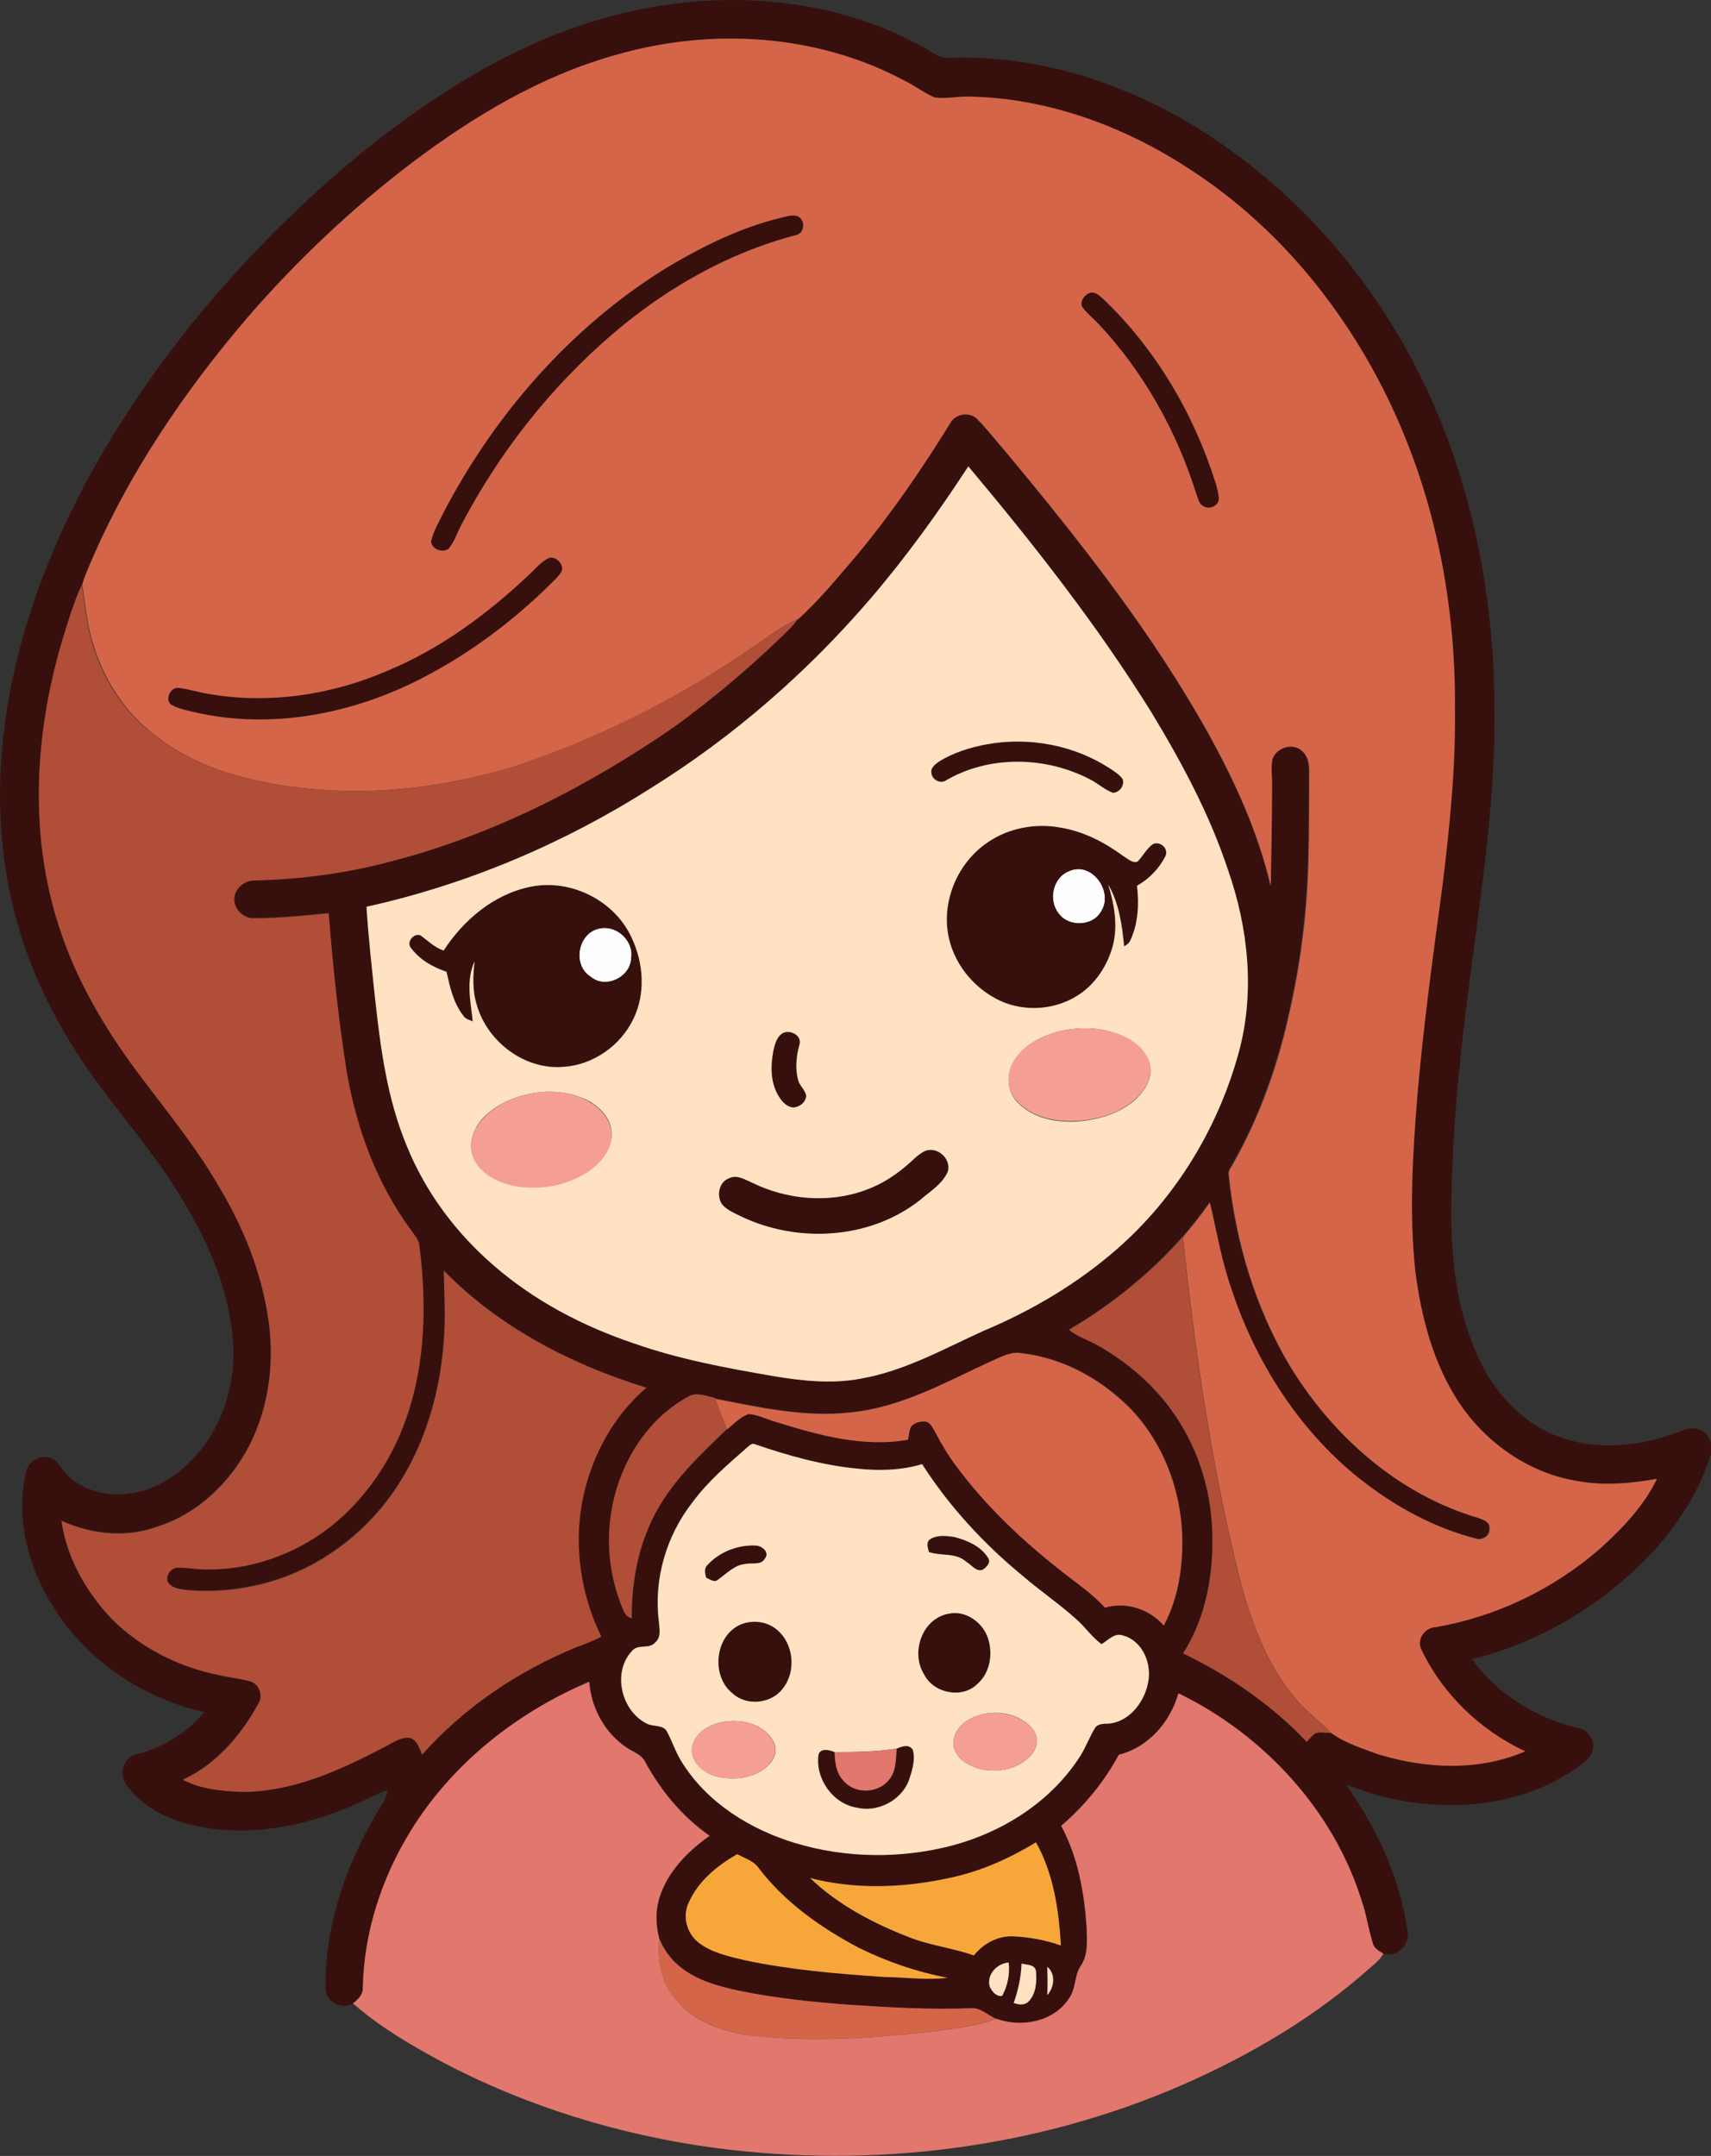 <?xml version="1.0" encoding="iso-8859-1"?>
<!-- Generator: Adobe Illustrator 19.2.0, SVG Export Plug-In . SVG Version: 6.00 Build 0)  -->
<svg version="1.1" id="Layer_1" xmlns="http://www.w3.org/2000/svg" xmlns:xlink="http://www.w3.org/1999/xlink" x="0px" y="0px"
	 viewBox="0 0 652.2 821.5" enable-background="new 0 0 652.2 821.5" xml:space="preserve">
<rect x="0" y="0" width="652.2" height="821.5" fill="#333333" stroke="none"/>
<path fill="#FEFEFE" d="M407.6,331.9c8.6-3.8,16.8,7.7,12.3,15.1c-3.1,6-12.6,6.4-16.4,1C399.4,342.8,401.4,334.2,407.6,331.9z"/>
<path fill="#FEFEFE" d="M228.5,353.8c6.5-1.5,13.2,4.7,12.1,11.3c-0.2,7.2-9.8,11.9-15.4,7.1C218,367.9,220.2,355.4,228.5,353.8z"/>
<g>
	<g>
		<path fill="#37100E" d="M229.9,7c40-11.4,85-9.6,121.9,10.9c3.4,1.5,6.3,4.8,10.4,4.1c34.8-1.1,69.2,10.4,98.2,29.3
			c31.6,20.5,57.7,49.3,75.9,82.2c22.4,40.4,32.8,86.9,33.3,132.9c1,42-6.8,83.5-11.6,125.1c-2.9,24.2-4.8,48.5-4.8,72.9
			c0.2,19.7,3.1,39.9,12.6,57.4c6.3,11.5,16.2,21.3,28.6,25.7c14.8,5.5,31.3,3.5,45.8-2c2.8-1.2,6.3-2,9,0c3.3,2.1,3.9,6.6,2.5,10
			c-7.9,23.9-26,43.1-46.5,57c-13.4,9-28.4,15.9-44.1,19.7c9.5,13.4,24.4,22.3,40.3,26.2c3.3,0.5,6,3.5,5.9,6.9
			c0.1,3.7-3.3,6.1-5.9,8.1c-20.1,14.3-46.5,17.1-70.2,12.1c-6.2-1.1-12.1-3.5-18.1-5.4c11.7,16.4,20.4,35.3,23.4,55.3
			c1.3,5.2-3.8,10.8-9.2,9c-1.6-1-3.5-2-4-4c-1.7-5.3-2.3-10.8-4.2-16c-10.8-34.7-37.4-63.4-69.9-79.2c-3.2,11-11.4,20.6-22.7,23.4
			c-5.6,10.3-13.1,19.5-22,27.1c6.4,11.9,8.8,25.4,9.7,38.7c0,4.9,0.7,10.4-2.2,14.6c-2.6,3.8-1.8,8.8-4.6,12.6
			c-5.8,8.8-18.1,11.1-27.6,7.6c-3.1-1.3-5.8-4.3-9.5-4c-15.4,0.6-30.7-0.2-46-1.3c-14.1-1-28.2-2.5-42.1-5.3
			c-8.3-1.7-17-4-23.5-9.8c-3.3-2.7-5.6-6.4-7.3-10.2c-1.6-6-1.4-12.5,1-18.2c3.6-8.8,10.6-15.6,18.2-21c-10.3-7.1-18.5-17-24.5-28
			c-1.2-2.8-4.3-3.7-6.7-5.3c-8.6-5.5-14-15.3-14.7-25.4c-27.6,11.8-52.3,31.2-68.1,56.9c-11.1,17.9-17.8,38.7-18.4,59.8
			c0.2,2.6-1.9,4.4-3.7,5.9c-4.3,2.9-10.8-0.9-10.4-6c-0.3-25,8.7-49.4,21.9-70.4c0.9-1.5,1.5-3.1,1.8-4.8c-2.6,0.8-5.1,2-7.5,3.2
			c-19.3,9.4-41.4,14.7-62.8,11c-11-1.9-22.4-6.6-29.1-15.9c-3.3-4.1-1.5-11.1,3.9-12c9.9-2.5,19-8.2,25.6-16
			c-19-4.3-36.6-14.4-49.4-29.1c-14.6-16.6-23.4-39.6-18.8-61.7c0.6-4,4.6-7.1,8.7-6.3c3.9,0.8,5.1,5,7.8,7.3
			c4.9,4.4,11.6,6.8,18.2,6.8c10.5,0.2,20.6-4.8,27.8-12.2c12.6-12.2,18.2-30.5,16.5-47.7c-1.9-20-10.4-38.7-21.1-55.5
			c-8.8-14.2-19.7-26.9-29.6-40.3C25,396.3,14.5,377.1,8,356.4c-12.5-39.4-9.4-82.3,3-121.2c13.2-42.2,36.7-80.5,64.4-114.7
			c18.8-22.7,39.8-43.7,62.6-62.4C165.3,36.1,195.8,16.7,229.9,7z M235.2,20.8c-28.8,8-54.7,23.6-78.4,41.4
			c-22.7,17.3-43.6,37.1-62.3,58.6C70,149.2,48.7,180.7,34,215.3c-1,2.5-2.2,4.9-2.8,7.6c-3.2,6.7-5.2,13.9-7.4,20.9
			c-10.5,35.2-12.9,73.9-1.3,109.1c6.2,19.4,16.5,37.3,28.5,53.6c11.2,15.3,23.5,29.8,32.9,46.2c8.9,14.9,15.5,31.4,18.2,48.6
			c2.6,16.5,0.7,34-6.9,49c-7.4,14.4-20,26.6-35.7,31.4c-11.8,4.2-24.8,2.7-36.1-2.4c2.1,14.2,9.4,27.3,19.4,37.6
			c11.1,10.9,25.5,18.2,40.7,21.2c3.8,0.9,7.8,1.3,11.6,2.3c3.6,0.7,5.3,5.4,3.5,8.4C91.9,661,82.4,672.1,69.6,678
			c6.9,3.6,14.9,4.3,22.6,4.6c18.9,0,36.5-7.9,52.9-16.4c3.6-1.7,7-4.7,11.2-4.2c2.7,1.1,3.5,4,4.5,6.4c16-18,36.4-31.8,58.7-40.9
			c3.3-1.2,6.6-2.4,9.6-4.1c-7.6-15.6-10.5-33.5-7.4-50.6c3.1-16.8,11.4-33,24.6-44.2c-28.6-8.8-56.1-23-77.2-44.6
			c0.1,7.8,0.7,15.6,0.2,23.4c-0.9,19.3-5.8,38.7-15.8,55.3c-10,17-25.8,30.6-44.2,37.7c-11.8,4.4-24.5,6.3-37,5.4
			c-3-0.3-6.7-0.4-8.5-3.3c-0.7-2.4,1-4.7,3.3-5.3c3.4-0.1,6.8,0.5,10.1,0.6c17.6,0.7,35.3-5.5,49-16.5
			c13.1-10.5,22.8-24.8,28.4-40.6c7.6-21.4,8-44.6,5.1-66.8c-0.4-2-1.9-3.5-3-5.2c-13.1-17.7-20.9-38.8-24.6-60.4
			c-3.2-20.1-5.3-40.3-6.9-60.5c-9.4,1-18.7,1.9-28.2,1.9c-4.1,0.3-7.9-3.3-7.8-7.4c0.2-3.9,3.9-7.1,7.8-7
			c17.7-0.4,35.4-2.8,52.5-7.4c38.8-10.1,74.9-28.7,107.8-51.4c13.8-10,26.9-20.9,39.2-32.8c2.6-2.5,5.4-5,7.5-8
			c8.3-7.5,15.5-16.3,22.7-24.8c13-15.7,24.6-32.5,35.2-49.8c2-3.8,7.8-4.7,10.6-1.3c3.8,3.9,7.1,8.2,10.7,12.3
			c28.2,33.9,55.8,68.9,77.3,107.5c10.1,18.2,18.9,37.4,23.6,57.8c0.2-12.7,0.5-25.4,0.5-38.1c0.1-3.3-0.6-6.7,0.1-10
			c1.3-4.7,8-6.7,11.5-3.2c2.3,2.1,2.6,5.3,2.6,8.2c-0.1,10.7,0,21.3-0.3,32c-0.4,19.5-2.7,39-7,58.1c-4.4,20.7-11.5,40.9-22,59.3
			c-0.5,1.2-1.5,2.3-1.4,3.6c2.6,25.7,10.2,51.1,23.5,73.3c16.3,26.6,41.3,48.7,71.6,57.6c1.8,0.7,4.6,1.5,4.3,4
			c0.3,2.9-2.9,4.9-5.5,3.8c-14-3.7-27.2-10.4-38.9-18.9c-25.7-18.5-44-46.1-53.9-75.9c-3.8-10.8-5.7-22.1-8.3-33.2
			c-3.2,4.6-6.6,9-10.3,13.2c-12.4,14.1-27.2,25.9-43.3,35.4c3.3,2.8,7.6,4,11.3,6.2c10.5,6,19.9,14,27.2,23.6
			c10.1,13.5,15.7,30.2,16.2,47c0.6,16.1-2.3,32.9-11.1,46.6c17.5,8.4,33.8,19.6,47.1,33.7c1-1.1,2-2.3,3.2-3.2
			c1.9-0.7,4-0.2,6.1-0.2c5.3,3.8,11.6,5.8,17.7,8c18.1,5.6,38.5,6.6,56.2-1.1c-17.3-7.9-31.7-22-39.8-39.2
			c-1.4-3.8,1.8-7.9,5.7-8.1c23.1-4,45-14.5,62.6-29.9c8.5-7.7,16.7-16.2,21.7-26.6c-10,1.9-20.4,2.7-30.5,0.8
			c-19.6-3.2-36.9-16.1-46.9-33c-8.6-14.2-12.7-30.6-14.7-46.9c-2.5-22.3-1-44.8,0.8-67.1c2.3-26.8,6-53.5,9.6-80.2
			c2.8-22.2,5-44.5,4.7-66.8c0.5-43.5-8.8-87.5-29.4-126c-16.4-30.7-39.5-58.2-68.5-77.7C431,49,400.5,37.3,369.1,36.8
			c-4.3-0.1-8.6,0.9-12.9,0.3c-4.1-1.7-7.5-4.5-11.5-6.4C311.5,12.9,271.2,10.5,235.2,20.8z M331.9,228
			c-24.1,28.1-52.3,52.7-83.8,72.3c-33.2,21-70,36.7-108.4,45.2c0.7,11.5,2,22.9,3.2,34.3c2.1,19.2,4.5,38.7,12.1,56.7
			c7.1,17.7,18.8,33.3,33.2,45.7c15.6,13.4,34.1,23.2,53.5,29.7c17.3,6.1,35.4,9.3,53.4,12.5c10.9,1.8,22.1,3,33.1,0.9
			c16.6-2.9,31.5-11.3,46.7-18.2c18.4-7.7,35.8-18,50.8-31.1c22.6-19.8,38.9-46.5,46.6-75.4c6.1-22.7,3.5-47.1-4.2-69.1
			c-7-21.2-17.7-40.9-29.1-59.9c-20.6-33.2-44.8-64-69.9-93.9C357.7,195.2,345.5,212.2,331.9,228z M377.5,518.8
			c-17.1,7.9-34.1,17.5-53.2,19.2c-17.4,2-34.7-1.9-51.7-5.2l-0.1-0.2c-3.4-0.6-7.2-2.4-10.4-0.3c-15.5,8.5-25.6,25-28.7,42.1
			c-2.6,13-1,26.6,4.1,38.7c0.6,1.5,1.5,3.2,3.4,3.5c-0.1-13.4,2.3-27,8.5-39c6.6-13,17.4-23.1,27.8-33.1c2.6-2.1,5-4.6,8.2-5.9
			c3.7,0.3,7.1,2.1,10.7,3.1c16.1,5,33.1,9.6,50.1,6.7c0.3-1.7,0.3-3.5,1.2-5c1.3-1.7,3.7-2.1,5.7-1.9c1.7,0.5,2.4,2.4,3.3,3.7
			c2.4,4.5,4.9,8.9,8,13c11,14.9,24.4,27.8,38.9,39.2c6.1,4.9,12.7,9.3,18,15c8.1-2.4,17,0.5,22.4,6.8c5.8-10.6,7.5-23,7-35
			c-0.9-19.6-9.3-39.3-24.4-52c-10.6-9.2-23.9-15.5-38-16.9C384.3,515.3,380.9,517.4,377.5,518.8z M284.6,551.7
			c-7.3,6.4-14.8,12.8-20.7,20.6c-9.9,12.6-14.8,29.1-12.9,45c0.2,2.9,1.1,6.5-1.5,8.6c-2.3,2.5-6.5,0.4-8.7,3.1
			c-7.7,8.2-4,23.1,5.9,27.8c2.5,1.1,6.3,0.3,7.6,3.2c2.1,4,3.4,8.4,6,12.1c9.7,15.1,25.9,25,42.8,30.1c19.3,5.8,40.3,6,59.8,0.9
			c19.1-5.1,36.9-16.3,48-32.9c2.6-3.7,4-7.9,6.3-11.7c0.7-1.4,2.4-1.7,3.8-1.8c8.6,0.3,15-7.7,16.5-15.5c1.7-7.2-1.9-16.1-9.5-18.1
			c-3.2-1.2-5.8,1.8-8.2,3.3c-3.6-2.6-6.1-6.4-9.5-9.4c-6.5-5.9-13.8-10.8-20.4-16.5c-14.8-12.3-28-26.5-38.5-42.7
			c-8,2.4-16.5,2.5-24.8,1.7c-13.3-1.3-26.1-4.9-38.7-9.2C286.7,549.6,285.6,551,284.6,551.7z M363.1,715.3
			c-17.8,4.1-36.6,4.9-54.3,0.3c10.6,10.3,24,17.2,37.6,22.5c8,3.3,16.7,4.1,24.8,7c3.6-4.5,9.1-7.5,14.9-7.3
			c6.2,0.3,12.4,1.4,18.3,3.5c-0.8-13.5-2.8-27.4-9.5-39.3C385,707.9,374.4,712.7,363.1,715.3z M262.6,724.8
			c-2.6,5.2-0.8,11.9,3.7,15.4c5,3.9,11.4,5.3,17.5,6.7c17.5,3.7,35.4,5.2,53.3,6.4c8,0.1,16.1,1.3,24.1,0.3
			c-11.7-2.2-23.1-6.2-33.8-11.4c-14.6-7.7-28.5-17.5-38.5-30.8c-2-2.5-5.2-3.4-7.9-4.9C273.5,710.8,266.2,716.7,262.6,724.8z
			 M377.3,757.1c0.9,1.7,2.4,3.8,4.6,3.4c2.2-3.8,3-8.4,2.5-12.7C380,748.1,375.9,752.5,377.3,757.1z M389.4,748.2
			c-0.2,5.1-1.3,10.1-2.9,15c1.9,0.7,4.3,0.9,5.8-0.7c2.7-3,3-7.5,2.7-11.3C394.6,748.5,391.3,748.7,389.4,748.2z M399.2,749.4
			c0.1,3.6,0.1,7.2,0,10.8C401.9,757.2,402.5,752.1,399.2,749.4z"/>
	</g>
	<path fill="#37100E" d="M297.5,83c2.1-0.4,4.4-1.3,6.6-0.6c3,1.3,2.7,6.5-0.7,7.2c-25.8,6.6-49.5,20.2-69.7,37.5
		c-23.8,20.3-43.4,45.3-57.9,73c-1.7,3-2.6,6.5-4.9,9.1c-2.4,1.5-6.1,0.1-6.6-2.8c0.8-4,3-7.4,4.7-11c19.7-37.6,48.7-70.7,84.8-93.2
		C267.5,94,282,86.8,297.5,83z"/>
	<path fill="#37100E" d="M415.4,111.6c1.8-0.6,3.4,0.8,4.7,1.9c20.3,19.2,34.9,44.1,43.3,70.6c0.6,2,1.2,4.1,1.2,6.2
		c-0.3,2.7-3.9,4-6,2.5c-1.6-0.8-1.9-2.8-2.5-4.3c-7.4-24-19.9-46.5-37.2-64.9c-2.1-2.3-4.6-4.2-6.4-6.7
		C411.6,114.8,413.3,112.3,415.4,111.6z"/>
	<path fill="#37100E" d="M208.6,212.9c2.4-1.4,5.3,0.9,5.7,3.4c0.1,1.7-1.2,2.9-2.2,4c-13.9,14.1-29.7,26.4-47.1,35.9
		c-26.8,14.9-58.7,21.9-89,15.6c-3.5-0.8-7.2-1.3-10.4-3.1c-3.1-1.7-0.8-7,2.5-6.6c4,0.5,8,1.8,12,2.4c23.2,3.9,47.3,0.1,68.7-9.4
		c19.6-8.4,36.9-21.2,52.4-35.7C203.6,217.2,205.7,214.6,208.6,212.9z"/>
	<path fill="#37100E" d="M376.2,283.6c16-2.9,33.1,0.3,46.9,9c1.8,1.1,3.6,2.3,5,4.1c0.9,2.5-1.1,5.3-3.7,5.3
		c-3.2-1.1-5.7-3.6-8.7-5.1c-16.8-8.8-38.2-9.3-54.8,0.3c-2.3,1.6-5.6-0.2-5.7-2.9c-0.4-1.9,1.5-3.2,2.9-4.2
		C363.5,286.7,369.9,284.8,376.2,283.6z"/>
	<g>
		<path fill="#37100E" d="M376.6,320.9c8-5.4,18.1-7.3,27.5-5.5c8.9,1.4,17,5.6,24.2,10.9c1.6,0.9,3.3,2.8,5.4,2.1
			c2.1-2.1,3.4-4.9,5.9-6.7c2.8-1.2,6.1,1.7,4.7,4.7c-2.4,4.7-6.2,8.6-10.8,11.2c0.8,6.9,0.5,14.3-2.5,20.7
			c-0.4,1.1-1.4,1.8-2.4,2.4c-0.8-8.1-1.9-16.4-6.1-23.6c2.5,8,4,16.9,1.3,25c-2.3,7.1-6.9,13.7-13.4,17.6c-8,4.9-18.3,5.8-27,2.6
			c-10.6-4.1-19.1-13.6-21.6-24.7C358.6,343.7,364.9,328.6,376.6,320.9z M407.6,331.9c-6.2,2.3-8.2,11-4.1,16.1
			c3.8,5.4,13.3,5.1,16.4-1C424.4,339.6,416.2,328.1,407.6,331.9z"/>
	</g>
	<g>
		<path fill="#37100E" d="M202.2,337.9c15.4-3.2,32.2,5.4,38.8,19.6c4.4,9.4,5.2,21,0.6,30.5c-4.8,10.2-15.2,17.6-26.5,18.4
			c-14.9,1.4-29.3-9.6-33.3-23.7c-1.7-5.3-1.4-11-0.8-16.5c-3.3,7.2-1.4,15.3-0.7,22.9c-1.3-0.6-2.8-0.9-3.6-2.2
			c-3.8-4.8-5.2-10.8-6.4-16.7c-5.3-1.8-10.4-4.6-13.7-9.3c-1.7-2.3,1.8-6.1,4.2-4.3c2.6,2,5.2,4.3,8.4,5.5
			C176.7,350.5,188.3,340.7,202.2,337.9z M228.5,353.8c-8.3,1.6-10.5,14-3.3,18.4c5.6,4.8,15.2,0.1,15.4-7.1
			C241.7,358.5,235,352.3,228.5,353.8z"/>
	</g>
	<path fill="#37100E" d="M298.5,393.6c2.9-1.3,7.4,1.1,6.2,4.6c-1.3,4.3-1.7,8.9-0.5,13.3c0.6,2.2,2.6,3.7,3.1,5.9
		c0.1,2.6-2.6,4.5-5,4.6c-3-0.4-4.9-3.1-6.2-5.6c-2.5-5-2.3-10.8-1.3-16.1C295.4,397.7,296.1,394.9,298.5,393.6z"/>
	<path fill="#37100E" d="M352.5,438.6c4.7-2,10.2,2.8,8.7,7.8c-2,4.7-6.6,7.5-10.4,10.7c-19.1,15.2-46.9,16.8-68.6,6.3
		c-2.4-1.2-5-2.3-6.9-4.3c-2.4-3.1-1.5-8.6,2.4-10.1c3.1-1.6,6.2,0.5,9,1.7c13.3,6.5,29.3,7.9,43.3,2.7c6.4-2.3,12.2-6.2,17.2-10.8
		C348.9,441.1,350.5,439.6,352.5,438.6z"/>
	<path fill="#37100E" d="M354.4,586.6c2.8-1.9,6.5-1.5,9.7-0.9c4.8,1.4,10,3.6,12.7,8c1.1,1.8-0.7,3.5-2.1,4.4c-2.5,1-4.3-1.9-6.3-3
		c-3.9-3.5-9.6-2.1-14.2-3.7C353.7,589.9,352.8,588,354.4,586.6z"/>
	<path fill="#37100E" d="M269.8,596.2c4.5-4.9,11.5-7.5,18.2-7.2c2.3,0,5.5,2.5,3.6,4.9c-1.4,2.7-4.9,1.6-7.3,2.1
		c-4.3,0.2-7.3,3.6-10.6,6c-1.4,1.2-3.1-0.3-4.5-0.7C268.7,599.5,268.3,597.5,269.8,596.2z"/>
	<path fill="#37100E" d="M361.5,614.9c6.2-1.4,12.5,2.8,14.8,8.5c2.4,6.1,1.3,13.9-3.8,18.3c-5.8,5.7-16.5,3.5-20.2-3.6
		C347,629.8,351.4,616.9,361.5,614.9z"/>
	<path fill="#37100E" d="M283.4,618.6c4.4-1.4,9.4-0.5,12.9,2.5c6.3,5.4,7.3,15.9,2,22.4c-4.4,5.8-13.8,6.7-19.1,1.7
		C270.7,638.4,272.7,622.2,283.4,618.6z"/>
	<path fill="#37100E" d="M341.8,666.3c1.9-0.9,4.9-1.9,6.2,0.4c1,4-0.4,8.2-1.7,11.9c-3.1,7.4-11.9,11.9-19.7,10
		c-9.2-1.5-15.9-11.1-14.6-20.2c0.8-2.7,4.2-1.7,6.1-1c0.2,3.8,0.5,7.8,3.2,10.7c4.1,5.2,12.8,5.2,17.1,0.4
		C341.7,675.4,341.5,670.5,341.8,666.3z"/>
</g>
<g>
	<g>
		<path fill="#D46549" d="M235.2,20.8c36-10.3,76.2-7.9,109.5,9.9c4,1.9,7.4,4.7,11.5,6.4c4.3,0.7,8.6-0.4,12.9-0.3
			c31.4,0.5,61.8,12.2,87.6,29.8c29,19.5,52.2,47,68.5,77.7c20.5,38.5,29.8,82.5,29.4,126c0.3,22.4-2,44.6-4.7,66.8
			c-3.6,26.7-7.3,53.4-9.6,80.2c-1.8,22.3-3.2,44.8-0.8,67.1c2.1,16.3,6.2,32.7,14.7,46.9c10,16.9,27.3,29.8,46.9,33
			c10.1,1.9,20.4,1,30.5-0.8c-5,10.4-13.2,18.9-21.7,26.6c-17.7,15.4-39.5,25.9-62.6,29.9c-3.9,0.1-7.2,4.2-5.7,8.1
			c8.1,17.2,22.5,31.2,39.8,39.2c-17.6,7.7-38.1,6.7-56.2,1.1c-6-2.2-12.4-4.2-17.7-8c-4.6-4.8-10.2-8.7-14.3-14
			c-11.6-14.1-17.5-31.8-21.7-49.3c-10.1-41.3-16.1-83.5-20.6-125.7c3.6-4.2,7-8.6,10.3-13.2c2.6,11.1,4.5,22.4,8.3,33.2
			c9.9,29.8,28.2,57.5,53.9,75.9c11.7,8.5,24.8,15.2,38.9,18.9c2.6,1,5.8-0.9,5.5-3.8c0.3-2.5-2.5-3.3-4.3-4
			c-30.3-8.9-55.3-31-71.6-57.6c-13.3-22.2-20.9-47.6-23.5-73.3c-0.2-1.4,0.8-2.5,1.4-3.6c10.5-18.4,17.6-38.6,22-59.3
			c4.3-19.1,6.6-38.6,7-58.1c0.3-10.7,0.2-21.3,0.3-32c0.1-2.9-0.3-6.1-2.6-8.2c-3.5-3.5-10.2-1.5-11.5,3.2c-0.6,3.3,0,6.6-0.1,10
			c0,12.7-0.3,25.4-0.5,38.1c-4.8-20.4-13.5-39.5-23.6-57.8c-21.5-38.7-49.1-73.6-77.3-107.5c-3.6-4.1-6.9-8.4-10.7-12.3
			c-2.8-3.3-8.7-2.5-10.6,1.3c-10.7,17.3-22.2,34.1-35.2,49.8c-7.3,8.5-14.4,17.3-22.7,24.8c-5.4,2-9.9,5.6-14.6,8.8
			c-28.9,20.4-60.8,36.6-94.4,47.6c-25.2,7.5-51.7,10.9-77.9,8.2c-21.6-2.2-44-7.8-60.8-22.4c-12.8-10.6-20.8-26.4-23.4-42.7
			c-0.6-4.2-1.3-8.4-1.8-12.6c0.6-2.6,1.8-5.1,2.8-7.6c14.7-34.6,36-66,60.4-94.5c18.7-21.6,39.6-41.3,62.3-58.6
			C180.5,44.3,206.5,28.7,235.2,20.8z M297.5,83c-15.5,3.8-30,11-43.7,19.2c-36.2,22.4-65.2,55.6-84.8,93.2c-1.7,3.6-3.9,7.1-4.7,11
			c0.4,2.9,4.1,4.3,6.6,2.8c2.3-2.6,3.3-6.1,4.9-9.1c14.5-27.7,34.2-52.7,57.9-73c20.2-17.2,43.9-30.8,69.7-37.5
			c3.4-0.7,3.7-5.8,0.7-7.2C301.9,81.6,299.6,82.6,297.5,83z M415.4,111.6c-2.1,0.7-3.8,3.2-2.9,5.3c1.8,2.6,4.3,4.4,6.4,6.7
			c17.2,18.4,29.7,40.9,37.2,64.9c0.6,1.5,0.9,3.5,2.5,4.3c2.1,1.5,5.7,0.2,6-2.5c0-2.1-0.7-4.2-1.2-6.2
			c-8.4-26.6-23-51.4-43.3-70.6C418.7,112.4,417.2,111,415.4,111.6z M208.6,212.9c-2.9,1.7-4.9,4.3-7.4,6.5
			c-15.4,14.5-32.8,27.4-52.4,35.7c-21.4,9.5-45.5,13.3-68.7,9.4c-4-0.6-8-1.9-12-2.4c-3.3-0.4-5.6,4.9-2.5,6.6
			c3.2,1.7,6.9,2.2,10.4,3.1c30.3,6.4,62.2-0.7,89-15.6c17.4-9.5,33.2-21.8,47.1-35.9c1-1.1,2.3-2.4,2.2-4
			C213.9,213.8,211,211.5,208.6,212.9z"/>
	</g>
	<path fill="#D46549" d="M377.5,518.8c3.4-1.4,6.9-3.5,10.7-3.3c14.1,1.4,27.4,7.7,38,16.9c15.2,12.8,23.5,32.4,24.4,52
		c0.4,11.9-1.3,24.3-7,35c-5.5-6.3-14.4-9.2-22.4-6.8c-5.3-5.8-11.9-10.1-18-15c-14.5-11.5-27.9-24.3-38.9-39.2
		c-3.1-4.1-5.6-8.5-8-13c-0.9-1.4-1.6-3.2-3.3-3.7c-2-0.2-4.4,0.3-5.7,1.9c-0.8,1.5-0.8,3.3-1.2,5c-17,3-34-1.7-50.1-6.7
		c-3.6-1-6.9-2.8-10.7-3.1c-3.2,1.2-5.6,3.8-8.2,5.9c-1.5-3.9-3-7.8-4.5-11.7c17,3.3,34.3,7.2,51.7,5.2
		C343.4,536.3,360.4,526.7,377.5,518.8z"/>
	<path fill="#D46549" d="M257.6,761.9c-5.5-6.3-7.2-15.1-6.4-23.3c1.7,3.8,4,7.5,7.3,10.2c6.5,5.7,15.2,8,23.5,9.8
		c13.9,2.8,28,4.3,42.1,5.3c15.3,1,30.7,1.9,46,1.3c3.6-0.3,6.3,2.6,9.5,4c-8.1,3.1-16.9,3.8-25.5,5c-21.3,2.4-42.7,3.8-64.1,1.9
		C278.2,774.9,265.6,771.4,257.6,761.9z"/>
</g>
<g>
	<g>
		<path fill="#FFE2C1" d="M331.9,228c13.6-15.9,25.8-32.8,37.2-50.3c25.1,29.9,49.3,60.7,69.9,93.9c11.5,19,22.1,38.7,29.1,59.9
			c7.7,22,10.3,46.4,4.2,69.1c-7.8,28.9-24,55.7-46.6,75.4c-15,13.1-32.4,23.4-50.8,31.1c-15.2,6.9-30.1,15.3-46.7,18.2
			c-11,2.1-22.2,0.9-33.1-0.9c-18-3.1-36.1-6.4-53.4-12.5c-19.4-6.5-38-16.2-53.5-29.7c-14.4-12.4-26.1-28.1-33.2-45.7
			c-7.5-18-10-37.5-12.1-56.7c-1.2-11.4-2.5-22.9-3.2-34.3c38.5-8.5,75.2-24.1,108.4-45.2C279.6,280.7,307.8,256.1,331.9,228z
			 M376.2,283.6c-6.4,1.2-12.7,3.1-18.3,6.6c-1.3,1-3.2,2.2-2.9,4.2c0.1,2.7,3.5,4.5,5.7,2.9c16.5-9.6,38-9.1,54.8-0.3
			c3,1.5,5.5,3.9,8.7,5.1c2.6-0.1,4.6-2.9,3.7-5.3c-1.3-1.7-3.1-2.9-5-4.1C409.3,283.9,392.3,280.7,376.2,283.6z M376.6,320.9
			c-11.7,7.8-18,22.9-14.9,36.6c2.5,11.1,11,20.6,21.6,24.7c8.8,3.2,19,2.3,27-2.6c6.5-3.9,11.1-10.5,13.4-17.6
			c2.7-8.1,1.2-17-1.3-25c4.2,7.2,5.3,15.5,6.1,23.6c1-0.6,2-1.3,2.4-2.4c3-6.4,3.3-13.8,2.5-20.7c4.6-2.6,8.4-6.5,10.8-11.2
			c1.4-2.9-1.8-5.9-4.7-4.7c-2.5,1.7-3.8,4.6-5.9,6.7c-2.1,0.7-3.7-1.2-5.4-2.1c-7.2-5.3-15.3-9.5-24.2-10.9
			C394.7,313.6,384.5,315.5,376.6,320.9z M202.2,337.9c-13.9,2.8-25.5,12.6-33.1,24.3c-3.2-1.1-5.7-3.4-8.4-5.5
			c-2.4-1.8-5.9,1.9-4.2,4.3c3.3,4.6,8.4,7.5,13.7,9.3c1.3,5.8,2.6,11.9,6.4,16.7c0.7,1.3,2.3,1.6,3.6,2.2
			c-0.8-7.6-2.7-15.6,0.7-22.9c-0.6,5.5-0.9,11.1,0.8,16.5c4,14.2,18.4,25.1,33.3,23.7c11.3-0.8,21.7-8.2,26.5-18.4
			c4.6-9.5,3.8-21.1-0.6-30.5C234.5,343.2,217.6,334.7,202.2,337.9z M404.5,392.8c-6.7,1.6-13.4,4.8-17.4,10.6
			c-3.3,4.6-3.7,11.5,0.2,16c5.4,6.2,14,8.2,21.9,8c8.2-0.4,16.6-2.6,23-7.9c3.4-3,6.5-7.2,6.4-11.9c-0.3-4.9-3.9-9.1-8-11.4
			C422.7,391.5,413.2,391,404.5,392.8z M298.5,393.6c-2.4,1.3-3.1,4.2-3.7,6.7c-1,5.3-1.2,11.1,1.3,16.1c1.3,2.5,3.1,5.2,6.2,5.6
			c2.4-0.1,5-2,5-4.6c-0.5-2.2-2.5-3.7-3.1-5.9c-1.1-4.4-0.7-9,0.5-13.3C305.9,394.7,301.4,392.2,298.5,393.6z M202.4,416.7
			c-7.1,1.4-14,4.5-18.9,10c-3.5,4-5.2,10.1-2.7,15c2.7,5.5,8.6,8.5,14.3,9.8c9.6,2.1,20.1,0.4,28.5-4.8c4.8-3.3,9.6-8.3,9.5-14.5
			c0.2-5.2-3.6-9.5-7.8-12.2C218.5,416.1,210.1,415.2,202.4,416.7z M352.5,438.6c-2,1-3.6,2.5-5.2,4c-5,4.6-10.8,8.5-17.2,10.8
			c-14,5.2-30,3.8-43.3-2.7c-2.8-1.2-5.9-3.3-9-1.7c-3.9,1.5-4.8,7-2.4,10.1c1.8,2,4.5,3.1,6.9,4.3c21.7,10.5,49.5,8.9,68.6-6.3
			c3.7-3.2,8.4-6,10.4-10.7C362.7,441.5,357.2,436.6,352.5,438.6z"/>
	</g>
	<g>
		<path fill="#FFE2C1" d="M284.6,551.7c1-0.8,2-2.1,3.4-1.3c12.6,4.3,25.4,7.9,38.7,9.2c8.3,0.9,16.8,0.7,24.8-1.7
			c10.4,16.2,23.6,30.5,38.5,42.7c6.6,5.7,13.9,10.6,20.4,16.5c3.3,2.9,5.8,6.7,9.5,9.4c2.5-1.5,5-4.5,8.2-3.3
			c7.5,2,11.1,10.9,9.5,18.1c-1.5,7.8-8,15.8-16.5,15.5c-1.4,0.1-3.1,0.4-3.8,1.8c-2.3,3.8-3.7,8-6.3,11.7
			c-11.1,16.6-28.9,27.8-48,32.9c-19.5,5.1-40.5,4.9-59.8-0.9c-16.9-5.1-33.1-15-42.8-30.1c-2.6-3.8-3.9-8.1-6-12.1
			c-1.3-3-5.1-2.1-7.6-3.2c-9.9-4.7-13.6-19.6-5.9-27.8c2.2-2.8,6.4-0.6,8.7-3.1c2.7-2.1,1.7-5.7,1.5-8.6c-1.9-15.9,3-32.4,12.9-45
			C269.8,564.5,277.3,558.1,284.6,551.7z M354.4,586.6c-1.5,1.3-0.7,3.2-0.3,4.8c4.7,1.6,10.3,0.1,14.2,3.7c2,1.1,3.8,4,6.3,3
			c1.4-0.9,3.2-2.7,2.1-4.4c-2.7-4.5-7.9-6.7-12.7-8C360.9,585.2,357.2,584.7,354.4,586.6z M269.8,596.2c-1.5,1.3-1.1,3.3-0.6,5
			c1.4,0.5,3.1,2,4.5,0.7c3.3-2.3,6.3-5.7,10.6-6c2.5-0.5,5.9,0.6,7.3-2.1c1.9-2.4-1.3-4.9-3.6-4.9
			C281.4,588.6,274.4,591.2,269.8,596.2z M361.5,614.9c-10.1,1.9-14.5,14.9-9.2,23.2c3.6,7.1,14.4,9.3,20.2,3.6
			c5.1-4.4,6.2-12.2,3.8-18.3C374,617.7,367.7,613.5,361.5,614.9z M283.4,618.6c-10.8,3.5-12.8,19.8-4.2,26.6c5.3,5,14.8,4,19.1-1.7
			c5.3-6.5,4.3-17-2-22.4C292.9,618.1,287.8,617.2,283.4,618.6z M375.6,653c-5.2,0.9-10.8,4-12,9.5c-0.9,3.6,1.4,7.2,4.4,9.1
			c7.5,4.8,18.6,4,24.8-2.6c2.6-2.6,3.4-7.1,0.9-10.1C389.4,653.6,382,651.8,375.6,653z M276.5,656c-5.8,0.7-12.2,4.3-12.8,10.7
			c0,5.3,5,9.1,9.8,10.3c6.9,1.5,15.3,0.5,20.1-5.2c2.2-2.3,2.7-6.1,0.9-8.8C290.8,656.9,283,655.1,276.5,656z M341.8,666.3
			c-7.8,1.2-15.8,1.3-23.7,1.3c-1.9-0.8-5.3-1.7-6.1,1c-1.3,9.1,5.4,18.7,14.6,20.2c7.9,1.9,16.6-2.6,19.7-10
			c1.3-3.8,2.7-8,1.7-11.9C346.7,664.4,343.8,665.4,341.8,666.3z"/>
	</g>
	<path fill="#FFE2C1" d="M377.3,757.1c-1.4-4.6,2.7-9,7.2-9.3c0.5,4.3-0.4,8.9-2.5,12.7C379.7,760.9,378.2,758.8,377.3,757.1z"/>
	<path fill="#FFE2C1" d="M389.4,748.2c2,0.5,5.3,0.3,5.5,3c0.3,3.8,0.1,8.3-2.7,11.3c-1.5,1.7-3.9,1.4-5.8,0.7
		C388.1,758.4,389.2,753.3,389.4,748.2z"/>
	<path fill="#FFE2C1" d="M399.2,749.4c3.3,2.8,2.7,7.8,0,10.8C399.4,756.6,399.3,753,399.2,749.4z"/>
</g>
<g>
	<path fill="#B04E38" d="M23.8,243.7c2.2-7.1,4.3-14.2,7.4-20.9c0.5,4.2,1.2,8.4,1.8,12.6c2.5,16.3,10.5,32.1,23.4,42.7
		c16.8,14.5,39.2,20.2,60.8,22.4c26.2,2.7,52.8-0.6,77.9-8.2c33.6-11,65.5-27.3,94.4-47.6c4.7-3.1,9.3-6.8,14.6-8.8
		c-2.1,3-4.9,5.5-7.5,8c-12.3,11.8-25.4,22.7-39.2,32.8c-32.8,22.7-69,41.3-107.8,51.4c-17.1,4.6-34.8,7-52.5,7.4
		c-3.9-0.1-7.6,3-7.8,7c-0.1,4.1,3.7,7.7,7.8,7.4c9.4,0,18.8-1,28.2-1.9c1.6,20.2,3.7,40.5,6.9,60.5c3.7,21.6,11.5,42.7,24.6,60.4
		c1.1,1.6,2.6,3.2,3,5.2c2.9,22.3,2.5,45.5-5.1,66.8c-5.6,15.8-15.3,30.1-28.4,40.6c-13.8,10.9-31.4,17.1-49,16.5
		c-3.4-0.1-6.7-0.8-10.1-0.6c-2.3,0.5-4,2.9-3.3,5.3c1.8,2.9,5.5,2.9,8.5,3.3c12.5,0.9,25.2-0.9,37-5.4
		c18.4-7.1,34.2-20.7,44.2-37.7c10-16.7,14.8-36,15.8-55.3c0.4-7.8-0.1-15.6-0.2-23.4c21.1,21.6,48.6,35.8,77.2,44.6
		c-13.2,11.2-21.5,27.3-24.6,44.2c-3,17.1-0.2,35.1,7.4,50.6c-3.1,1.7-6.4,2.9-9.6,4.1c-22.2,9.1-42.7,22.9-58.7,40.9
		c-1-2.4-1.8-5.3-4.5-6.4c-4.2-0.4-7.6,2.5-11.2,4.2c-16.4,8.5-34,16.4-52.9,16.4c-7.7-0.3-15.6-1-22.6-4.6
		c12.8-5.9,22.3-17.1,28.9-29.2c1.8-3,0.1-7.6-3.5-8.4c-3.8-1-7.8-1.4-11.6-2.3c-15.2-3-29.7-10.3-40.7-21.2
		c-9.9-10.3-17.3-23.4-19.4-37.6c11.2,5.1,24.3,6.6,36.1,2.4c15.7-4.8,28.3-16.9,35.7-31.4c7.6-15,9.6-32.5,6.9-49
		c-2.7-17.2-9.3-33.7-18.2-48.6c-9.4-16.5-21.7-31-32.9-46.2c-12-16.4-22.3-34.2-28.5-53.6C10.9,317.6,13.3,279,23.8,243.7z"/>
	<path fill="#B04E38" d="M407.5,506.7c16.1-9.5,30.9-21.3,43.3-35.4c4.5,42.2,10.5,84.4,20.6,125.7c4.2,17.5,10.1,35.2,21.7,49.3
		c4.1,5.4,9.7,9.2,14.3,14c-2,0-4.1-0.5-6.1,0.2c-1.2,0.9-2.2,2.1-3.2,3.2c-13.3-14.1-29.7-25.3-47.1-33.7
		c8.8-13.8,11.7-30.5,11.1-46.6c-0.5-16.8-6.1-33.5-16.2-47c-7.3-9.7-16.7-17.7-27.2-23.6C415,510.6,410.8,509.5,407.5,506.7z"/>
	<path fill="#B04E38" d="M262.1,532.3c3.3-2.1,7-0.3,10.4,0.3l0.1,0.2c1.5,3.9,3,7.8,4.5,11.7c-10.4,10-21.2,20.1-27.8,33.1
		c-6.2,12-8.6,25.6-8.5,39c-1.9-0.3-2.8-2-3.4-3.5c-5.1-12.2-6.6-25.8-4.1-38.7C236.5,557.2,246.6,540.8,262.1,532.3z"/>
</g>
<g>
	<path fill="#F59F92" d="M404.5,392.8c8.7-1.8,18.2-1.3,26.1,3.2c4.1,2.4,7.7,6.5,8,11.4c0.1,4.8-2.9,8.9-6.4,11.9
		c-6.3,5.4-14.8,7.6-23,7.9c-7.9,0.2-16.6-1.8-21.9-8c-3.9-4.4-3.6-11.3-0.2-16C391.1,397.6,397.8,394.3,404.5,392.8z"/>
	<path fill="#F59F92" d="M202.4,416.7c7.7-1.5,16.1-0.7,22.9,3.5c4.1,2.6,7.9,7,7.8,12.2c0.1,6.2-4.6,11.2-9.5,14.5
		c-8.4,5.2-18.9,6.9-28.5,4.8c-5.7-1.4-11.6-4.3-14.3-9.8c-2.6-5-0.9-11,2.7-15C188.3,421.3,195.3,418.1,202.4,416.7z"/>
	<path fill="#F59F92" d="M375.6,653c6.5-1.1,13.8,0.7,18.1,5.9c2.5,2.9,1.7,7.5-0.9,10.1c-6.2,6.6-17.3,7.4-24.8,2.6
		c-3-1.9-5.3-5.4-4.4-9.1C364.8,657,370.4,653.9,375.6,653z"/>
	<path fill="#F59F92" d="M276.5,656c6.6-0.9,14.4,1,17.9,7c1.9,2.7,1.3,6.5-0.9,8.8c-4.8,5.8-13.2,6.7-20.1,5.2
		c-4.8-1.2-9.8-5-9.8-10.3C264.3,660.3,270.7,656.7,276.5,656z"/>
</g>
<g>
	<path fill="#E2776E" d="M156.5,697.7c15.8-25.7,40.5-45.2,68.1-56.9c0.7,10.1,6.1,19.9,14.7,25.4c2.4,1.5,5.4,2.5,6.7,5.3
		c6,11,14.2,20.9,24.5,28c-7.6,5.4-14.6,12.2-18.2,21c-2.5,5.8-2.6,12.2-1,18.2c-0.9,8.2,0.8,16.9,6.4,23.3
		c7.9,9.5,20.6,13,32.5,14.1c21.3,1.9,42.8,0.5,64.1-1.9c8.6-1.2,17.3-1.9,25.5-5c9.5,3.5,21.8,1.2,27.6-7.6c2.8-3.7,2-8.8,4.6-12.6
		c2.9-4.3,2.3-9.7,2.2-14.6c-0.9-13.3-3.3-26.8-9.7-38.7c8.9-7.6,16.4-16.8,22-27.1c11.3-2.8,19.6-12.5,22.7-23.4
		c32.5,15.8,59.1,44.5,69.9,79.2c1.8,5.2,2.5,10.8,4.2,16c0.4,2,2.4,3,4,4c-1.1,2.1-3,3.7-4.8,5.2c-21,18.8-45.6,33.3-71.3,44.6
		c-55.9,24.5-118.5,32.2-178.9,24.2c-36.2-4.9-71.8-15.8-104.1-32.9c-11.8-6.4-23.5-13.2-33.6-22.1c1.8-1.5,3.8-3.3,3.7-5.9
		C138.7,736.4,145.4,715.7,156.5,697.7z"/>
	<path fill="#E2776E" d="M318.1,667.6c7.9,0,15.9-0.1,23.7-1.3c-0.4,4.2-0.1,9.1-3.4,12.4c-4.4,4.9-13,4.8-17.1-0.4
		C318.6,675.4,318.3,671.3,318.1,667.6z"/>
</g>
<g>
	<path fill="#F7A739" d="M363.1,715.3c11.3-2.5,21.9-7.3,31.8-13.3c6.7,11.9,8.7,25.8,9.5,39.3c-5.9-2.1-12.1-3.2-18.3-3.5
		c-5.8-0.2-11.3,2.8-14.9,7.3c-8.1-2.9-16.8-3.8-24.8-7c-13.6-5.3-27-12.3-37.6-22.5C326.6,720.2,345.4,719.3,363.1,715.3z"/>
	<path fill="#F7A739" d="M262.6,724.8c3.6-8.1,10.9-14,18.4-18.3c2.7,1.5,5.9,2.4,7.9,4.9c10,13.3,23.9,23.1,38.5,30.8
		c10.7,5.3,22.1,9.2,33.8,11.4c-8,1-16.1-0.2-24.1-0.3c-17.9-1.2-35.8-2.7-53.3-6.4c-6.1-1.5-12.5-2.8-17.5-6.7
		C261.7,736.7,260,730,262.6,724.8z"/>
</g>
</svg>
